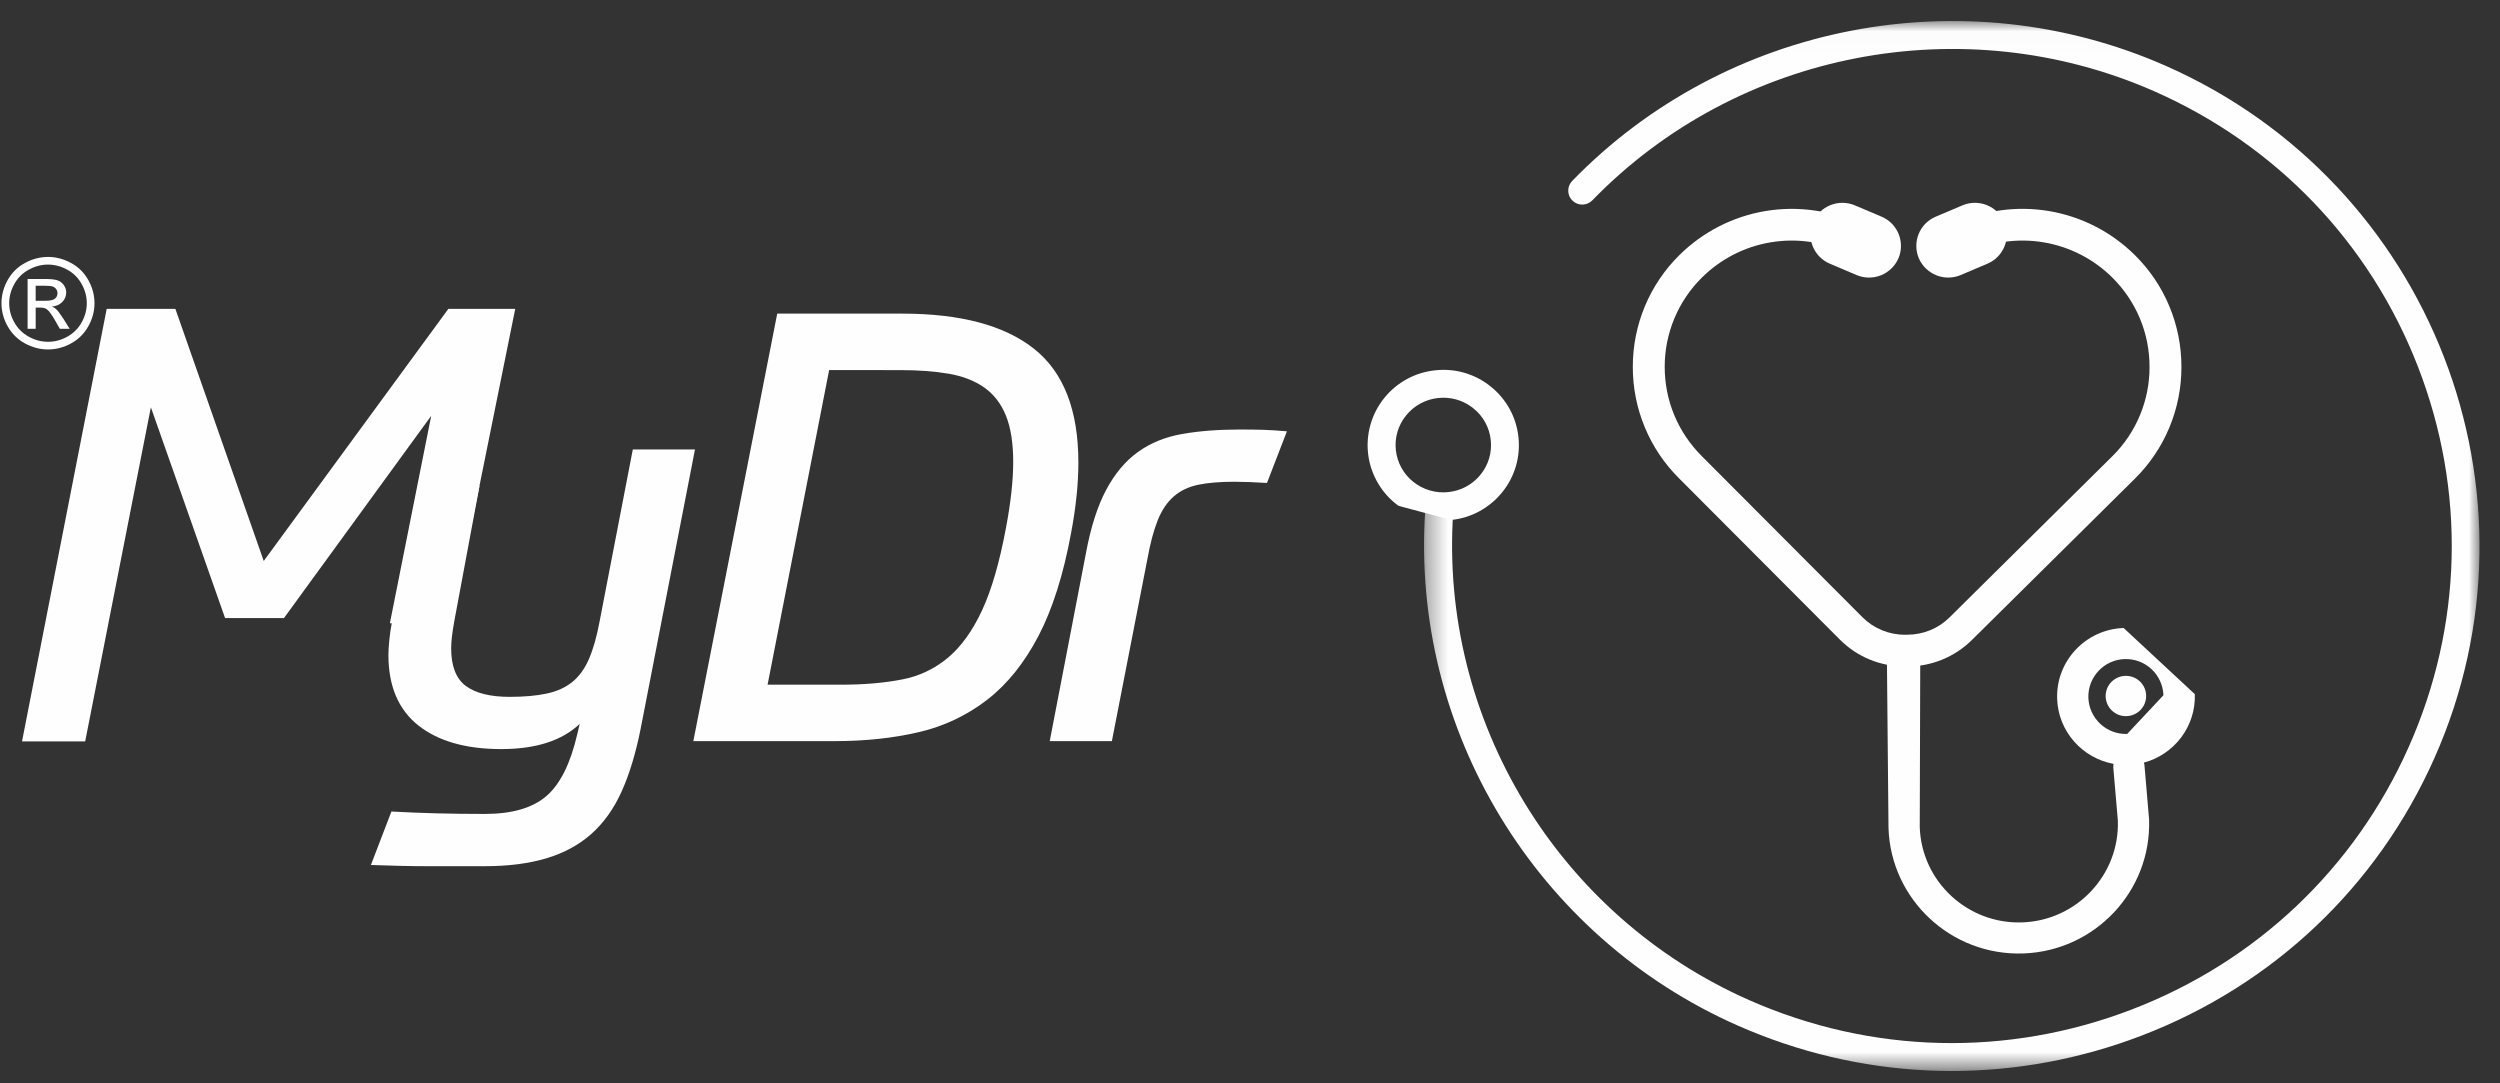 <svg width="120" height="52" viewBox="0 0 120 52" fill="none" xmlns="http://www.w3.org/2000/svg">
<rect x="0" y="0" width="120" height="52" fill="#333333" stroke="none"/>
<g clip-path="url(#clip0_834_1456)">
<path d="M8.418 14.826L12.659 26.927L21.521 14.826H24.731L21.666 29.995L18.714 29.916L20.698 19.959L13.63 29.668H10.804L7.242 19.55L4.089 35.587H1.057L5.121 14.826H8.418Z" fill="#FEFEFE"/>
<path d="M27.826 34.746C26.976 35.552 25.721 35.956 24.06 35.956C22.361 35.956 21.033 35.577 20.077 34.818C19.121 34.059 18.644 32.93 18.644 31.431C18.644 31.259 18.658 31.023 18.687 30.725C18.715 30.427 18.759 30.134 18.817 29.846L20.234 22.893L23.015 23.333L21.801 29.846C21.704 30.385 21.656 30.807 21.656 31.114C21.656 31.978 21.893 32.584 22.365 32.93C22.838 33.275 23.539 33.449 24.465 33.449C25.161 33.449 25.755 33.396 26.247 33.29C26.74 33.184 27.15 32.997 27.479 32.728C27.807 32.459 28.073 32.09 28.275 31.618C28.478 31.147 28.647 30.548 28.783 29.817L30.375 21.574H33.359L30.752 34.976C30.52 36.149 30.215 37.152 29.84 37.988C29.462 38.824 28.975 39.506 28.377 40.035C27.778 40.563 27.059 40.951 26.219 41.201C25.379 41.451 24.398 41.577 23.278 41.577H20.483C20.068 41.577 19.647 41.571 19.222 41.562C18.797 41.551 18.324 41.537 17.803 41.519L18.788 38.953C19.483 38.992 20.197 39.02 20.933 39.04C21.665 39.059 22.448 39.069 23.278 39.069C24.572 39.069 25.553 38.785 26.219 38.218C26.884 37.651 27.381 36.657 27.71 35.235L27.826 34.746Z" fill="#FEFEFE"/>
<path d="M49.851 30.517C49.175 31.814 48.353 32.837 47.387 33.587C46.417 34.338 45.295 34.869 44.1 35.143C42.873 35.431 41.526 35.574 40.059 35.574H33.28L37.307 15.054H43.304C46.104 15.054 48.214 15.617 49.633 16.741C51.052 17.865 51.762 19.685 51.762 22.202C51.762 23.22 51.646 24.344 51.414 25.574C51.047 27.573 50.526 29.22 49.851 30.517ZM39.799 17.764L36.844 32.865H40.377C41.458 32.865 42.425 32.783 43.274 32.619C44.096 32.469 44.865 32.106 45.505 31.568C46.142 31.03 46.687 30.271 47.141 29.291C47.596 28.311 47.977 26.996 48.286 25.344C48.518 24.114 48.634 23.057 48.634 22.173C48.634 21.271 48.518 20.532 48.286 19.955C48.054 19.378 47.707 18.927 47.243 18.601C46.78 18.274 46.21 18.053 45.533 17.938C44.858 17.822 44.085 17.765 43.216 17.765L39.799 17.764Z" fill="#FEFEFE"/>
<path d="M59.251 23.124C58.556 23.124 57.976 23.173 57.513 23.269C57.049 23.365 56.658 23.552 56.34 23.83C56.021 24.109 55.764 24.489 55.573 24.968C55.379 25.45 55.215 26.065 55.079 26.814L53.37 35.575H50.387L52.125 26.554C52.356 25.305 52.681 24.291 53.096 23.514C53.511 22.735 54.018 22.131 54.617 21.698C55.215 21.266 55.919 20.977 56.73 20.834C57.542 20.689 58.468 20.617 59.511 20.617C59.955 20.617 60.333 20.623 60.642 20.631C60.95 20.641 61.327 20.665 61.772 20.703L60.815 23.182C60.535 23.165 60.255 23.15 59.975 23.139C59.724 23.129 59.482 23.124 59.251 23.124Z" fill="#FEFEFE"/>
<path d="M67.13 24.281C66.735 23.994 66.402 23.63 66.152 23.209C65.902 22.789 65.74 22.322 65.676 21.837C65.612 21.352 65.648 20.86 65.781 20.389C65.913 19.918 66.14 19.479 66.448 19.1C66.747 18.729 67.117 18.421 67.536 18.193C67.954 17.966 68.414 17.824 68.888 17.775C69.361 17.722 69.841 17.763 70.299 17.896C70.756 18.03 71.183 18.253 71.554 18.553C71.925 18.849 72.235 19.216 72.463 19.632C72.692 20.049 72.835 20.507 72.885 20.98C72.937 21.453 72.895 21.93 72.76 22.386C72.626 22.841 72.402 23.265 72.102 23.633C71.802 24.004 71.433 24.312 71.014 24.54C70.596 24.767 70.136 24.909 69.663 24.958L67.13 24.281ZM70.632 19.53C70.171 19.194 69.601 19.042 69.035 19.104C68.736 19.135 68.446 19.224 68.182 19.367C67.918 19.51 67.685 19.704 67.496 19.938C67.306 20.169 67.165 20.436 67.08 20.722C66.995 21.009 66.968 21.31 67.001 21.607C67.033 21.904 67.124 22.192 67.268 22.454C67.412 22.715 67.607 22.946 67.841 23.131C68.316 23.51 68.921 23.686 69.524 23.62C69.823 23.589 70.112 23.5 70.376 23.357C70.64 23.214 70.874 23.021 71.063 22.787C71.447 22.315 71.621 21.723 71.556 21.12C71.525 20.823 71.434 20.534 71.29 20.272C71.146 20.011 70.951 19.78 70.716 19.595L70.632 19.53Z" fill="#FEFEFE"/>
<mask id="mask0_834_1456" style="mask-type:luminance" maskUnits="userSpaceOnUse" x="68" y="1" width="52" height="51">
<path d="M68.355 1.01H119.016V51.408H68.355V1.01Z" fill="white"/>
</mask>
<g mask="url(#mask0_834_1456)">
<path d="M84.509 49.681C84.145 49.54 83.783 49.391 83.423 49.232C73.739 44.961 67.706 35.028 68.41 24.517C68.423 24.339 68.506 24.174 68.64 24.057C68.774 23.94 68.949 23.881 69.127 23.894C69.214 23.899 69.3 23.922 69.379 23.961C69.458 23.999 69.528 24.053 69.587 24.119C69.645 24.186 69.689 24.262 69.718 24.346C69.746 24.429 69.758 24.517 69.752 24.605C69.085 34.559 74.798 43.964 83.969 48.009C89.818 50.59 96.342 50.751 102.319 48.458C108.296 46.165 113.017 41.693 115.613 35.867C118.21 30.039 118.371 23.556 116.065 17.609C113.76 11.663 109.265 6.965 103.409 4.383C94.247 0.346 83.398 2.441 76.432 9.616C76.308 9.744 76.138 9.818 75.96 9.821C75.781 9.824 75.609 9.756 75.481 9.632C75.417 9.572 75.366 9.499 75.331 9.418C75.296 9.337 75.277 9.251 75.275 9.163C75.274 9.075 75.29 8.987 75.322 8.906C75.355 8.824 75.403 8.749 75.464 8.686C82.821 1.109 94.269 -1.112 103.954 3.159C116.722 8.79 122.504 23.706 116.843 36.408C114.102 42.563 109.114 47.285 102.803 49.707C96.858 51.987 90.406 51.97 84.509 49.681Z" fill="#FEFEFE"/>
</g>
<path d="M91.543 31.989H91.424C90.26 31.991 89.144 31.53 88.32 30.707L80.608 22.973C79.899 22.273 79.336 21.438 78.953 20.517C78.569 19.596 78.373 18.608 78.375 17.61C78.373 16.612 78.57 15.623 78.953 14.702C79.337 13.781 79.9 12.946 80.61 12.245C81.735 11.131 83.176 10.393 84.736 10.131C86.296 9.869 87.898 10.097 89.324 10.783L88.658 12.153C87.518 11.604 86.237 11.422 84.99 11.632C83.743 11.841 82.591 12.431 81.692 13.322C81.125 13.883 80.675 14.55 80.369 15.286C80.062 16.023 79.905 16.813 79.906 17.61C79.906 19.23 80.54 20.753 81.691 21.899L89.404 29.633C89.673 29.9 89.991 30.111 90.341 30.254C90.691 30.397 91.065 30.47 91.443 30.467H91.524C92.314 30.467 93.039 30.171 93.583 29.63L101.393 21.898C101.96 21.339 102.41 20.671 102.716 19.935C103.023 19.199 103.18 18.409 103.178 17.611C103.178 15.992 102.544 14.469 101.391 13.322C100.492 12.432 99.341 11.841 98.094 11.632C96.847 11.422 95.566 11.605 94.426 12.153L93.759 10.783C95.185 10.096 96.788 9.868 98.348 10.13C99.908 10.392 101.349 11.131 102.474 12.245C103.184 12.946 103.747 13.781 104.13 14.703C104.514 15.624 104.71 16.613 104.708 17.611C104.711 18.61 104.514 19.598 104.13 20.52C103.747 21.441 103.184 22.276 102.474 22.977L94.662 30.709C94.252 31.117 93.765 31.441 93.23 31.66C92.695 31.88 92.122 31.992 91.543 31.989Z" fill="#FEFEFE"/>
<path d="M89.117 13.203L87.83 12.656C87.646 12.579 87.48 12.465 87.339 12.323C87.199 12.18 87.088 12.011 87.013 11.826C86.939 11.64 86.901 11.442 86.902 11.242C86.904 11.042 86.945 10.844 87.023 10.66C87.185 10.288 87.487 9.995 87.863 9.845C88.239 9.695 88.658 9.699 89.031 9.856L90.317 10.401C90.502 10.479 90.668 10.593 90.809 10.735C90.949 10.878 91.06 11.047 91.135 11.232C91.21 11.418 91.248 11.616 91.246 11.817C91.245 12.017 91.204 12.215 91.125 12.399C90.963 12.771 90.662 13.063 90.286 13.214C89.91 13.364 89.49 13.36 89.117 13.203Z" fill="#FEFEFE"/>
<path d="M94.112 13.203L95.399 12.656C95.583 12.579 95.75 12.465 95.89 12.323C96.03 12.18 96.141 12.011 96.216 11.826C96.291 11.64 96.329 11.442 96.327 11.242C96.326 11.042 96.285 10.844 96.207 10.66C96.045 10.288 95.743 9.995 95.367 9.845C94.991 9.695 94.572 9.699 94.199 9.856L92.912 10.401C92.728 10.479 92.561 10.593 92.42 10.735C92.28 10.878 92.169 11.047 92.094 11.232C92.019 11.418 91.982 11.617 91.984 11.817C91.985 12.017 92.026 12.215 92.104 12.399C92.266 12.771 92.568 13.063 92.944 13.213C93.319 13.364 93.739 13.36 94.112 13.203Z" fill="#FEFEFE"/>
<path d="M105.352 33.32C105.404 34.877 104.358 36.215 102.909 36.605C102.924 36.662 102.935 36.72 102.938 36.78L103.156 39.334C103.273 42.766 100.561 45.65 97.112 45.766C93.664 45.883 90.765 43.185 90.648 39.755L90.565 30.892L92.174 30.927L92.148 39.704C92.236 42.313 94.442 44.364 97.063 44.275C99.685 44.187 101.745 41.992 101.657 39.384L101.437 36.83C101.436 36.775 101.441 36.72 101.452 36.666C99.956 36.393 98.796 35.114 98.743 33.543C98.68 31.73 100.114 30.205 101.935 30.144L105.352 33.32ZM103.846 33.371C103.827 32.894 103.621 32.443 103.272 32.118C102.922 31.792 102.459 31.619 101.982 31.636C101.506 31.651 101.055 31.855 100.729 32.204C100.402 32.552 100.227 33.016 100.241 33.493C100.26 33.971 100.466 34.422 100.815 34.747C101.164 35.072 101.628 35.246 102.105 35.229L103.846 33.371Z" fill="#FEFEFE"/>
<path d="M101.071 33.408C101.071 32.874 101.507 32.441 102.044 32.441C102.58 32.441 103.016 32.873 103.016 33.408C103.016 33.942 102.58 34.375 102.044 34.375C101.916 34.376 101.79 34.351 101.673 34.303C101.555 34.254 101.448 34.183 101.357 34.093C101.267 34.004 101.195 33.897 101.146 33.779C101.097 33.661 101.072 33.535 101.071 33.408Z" fill="#FEFEFE"/>
<path d="M3.402 12.619C3.759 12.81 4.038 13.084 4.237 13.44C4.436 13.796 4.536 14.168 4.536 14.554C4.536 14.937 4.437 15.305 4.242 15.658C4.046 16.011 3.769 16.286 3.416 16.481C3.062 16.677 2.691 16.774 2.305 16.774C1.918 16.774 1.548 16.677 1.193 16.481C0.845 16.292 0.558 16.006 0.366 15.658C0.173 15.322 0.071 14.942 0.07 14.554C0.07 14.168 0.171 13.796 0.37 13.44C0.564 13.091 0.854 12.806 1.206 12.619C1.543 12.433 1.92 12.334 2.305 12.332C2.68 12.332 3.045 12.427 3.402 12.619ZM1.389 12.94C1.095 13.096 0.853 13.334 0.692 13.625C0.524 13.924 0.441 14.232 0.441 14.554C0.441 14.874 0.522 15.181 0.687 15.474C0.852 15.768 1.083 15.997 1.379 16.16C1.661 16.321 1.98 16.405 2.305 16.406C2.626 16.406 2.935 16.325 3.231 16.16C3.527 15.997 3.756 15.768 3.92 15.474C4.084 15.181 4.166 14.874 4.166 14.554C4.166 14.233 4.083 13.923 3.915 13.625C3.754 13.334 3.512 13.095 3.218 12.939C2.938 12.784 2.624 12.702 2.305 12.7C1.991 12.7 1.685 12.78 1.389 12.94ZM1.325 15.782V13.391H2.15C2.432 13.391 2.637 13.413 2.763 13.457C2.89 13.501 2.991 13.578 3.065 13.688C3.14 13.798 3.178 13.916 3.178 14.038C3.178 14.213 3.115 14.365 2.99 14.495C2.857 14.628 2.679 14.705 2.491 14.712C2.566 14.742 2.635 14.785 2.695 14.839C2.792 14.933 2.911 15.091 3.05 15.313L3.343 15.781H2.87L2.657 15.405C2.489 15.108 2.353 14.922 2.251 14.848C2.18 14.793 2.077 14.765 1.941 14.765H1.713V15.781L1.325 15.782ZM1.713 14.437H2.18C2.403 14.437 2.556 14.404 2.637 14.337C2.676 14.305 2.708 14.265 2.729 14.219C2.75 14.173 2.76 14.123 2.759 14.072C2.759 14.001 2.738 13.938 2.699 13.881C2.659 13.824 2.602 13.781 2.536 13.756C2.468 13.73 2.338 13.716 2.15 13.716H1.712L1.713 14.437Z" fill="#FEFEFE"/>
</g>
<defs>
<clipPath id="clip0_834_1456">
<rect width="119" height="51" fill="white" transform="translate(0.07 0.986)"/>
</clipPath>
</defs>
</svg>
